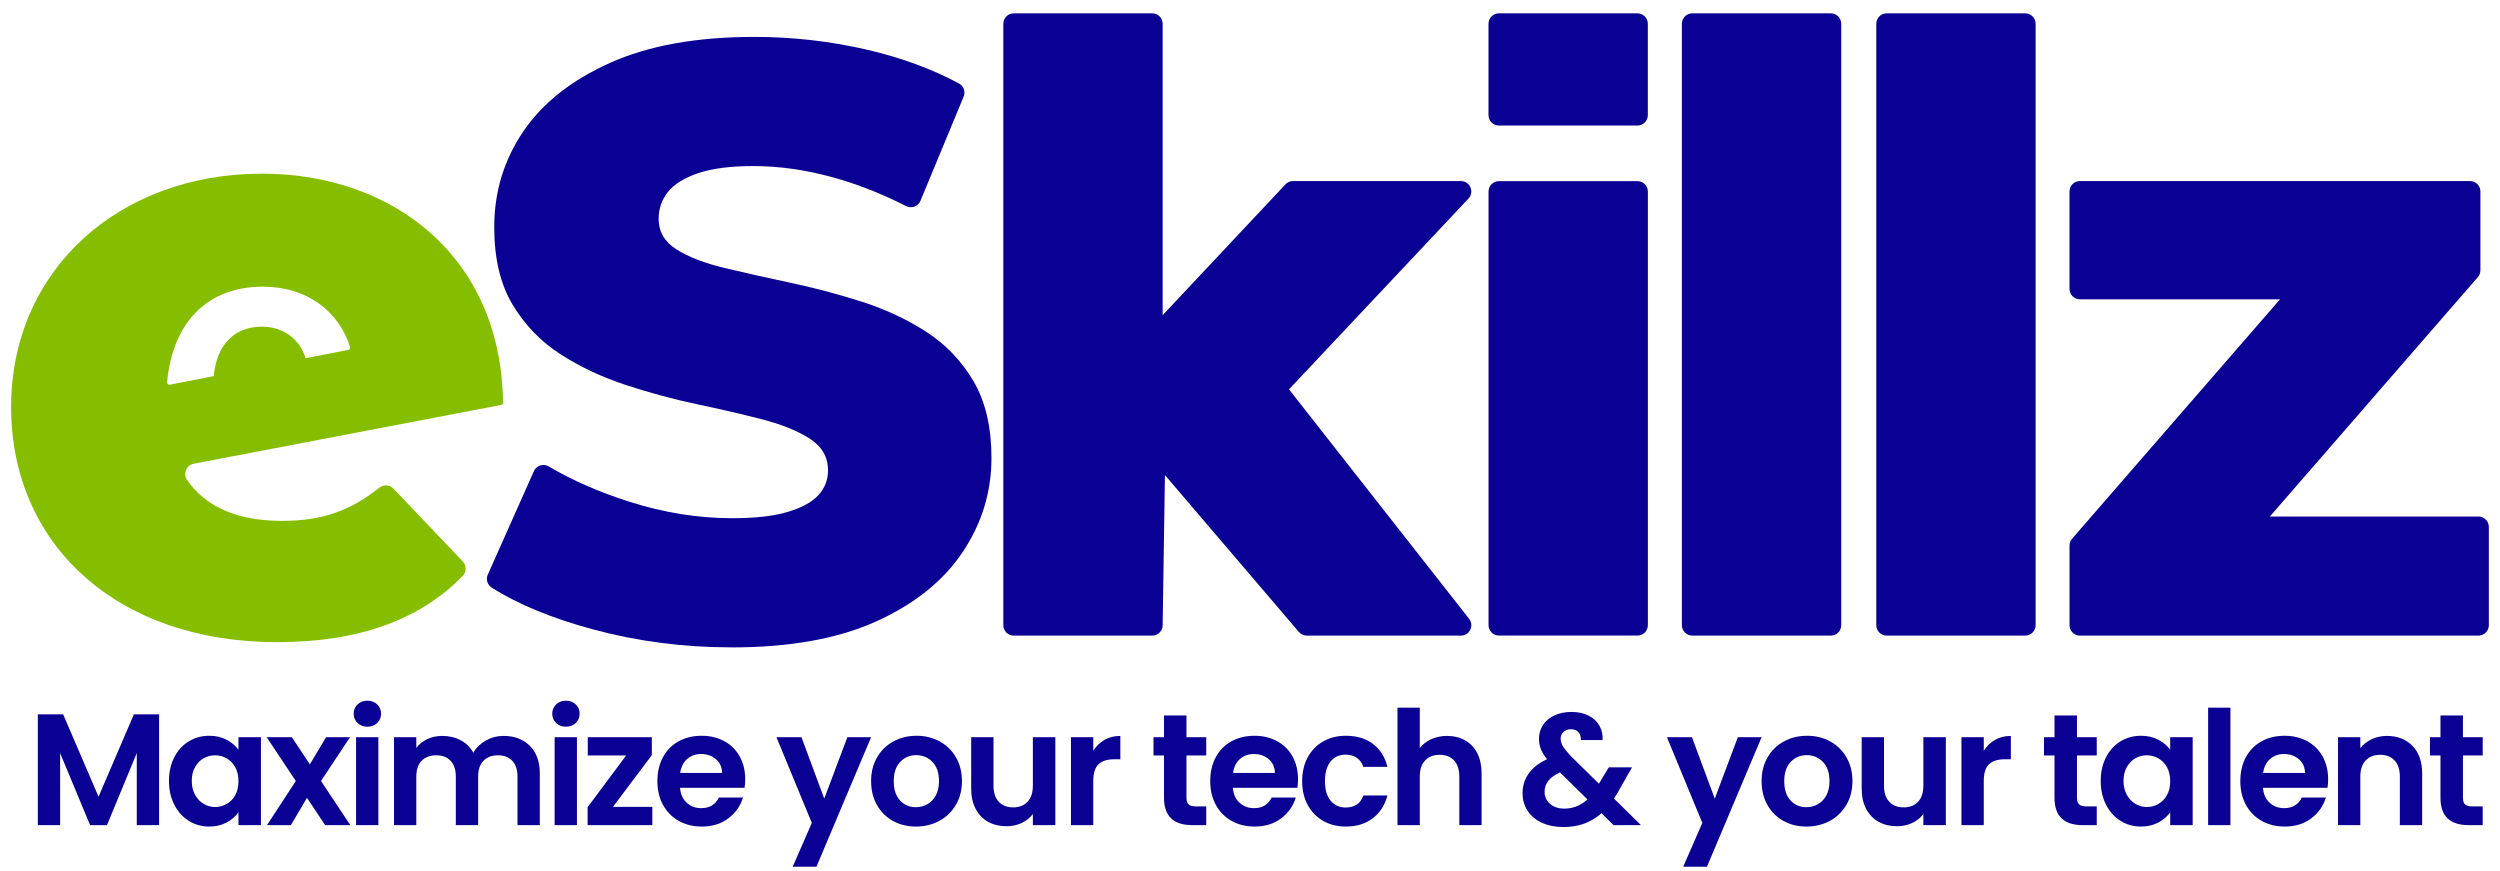 <?xml version="1.0" encoding="UTF-8"?>
<svg id="Layer_1" xmlns="http://www.w3.org/2000/svg" viewBox="0 0 504 175.5">
  <defs>
    <style>
      .cls-1 {
        fill: #0a0094;
      }

      .cls-2 {
        fill: #85be00;
      }
    </style>
  </defs>
  <path class="cls-2" d="M39.05,93.49l61.96-11.85c.23-.04.4-.25.4-.49-.37-29.59-22.38-46.14-48.57-46.14-29.01,0-50.6,19.56-50.6,47.06s21.08,47.39,53.63,47.39c16.46,0,28.83-4.54,37.4-13.34.79-.81.81-2.11.03-2.93l-13.99-14.69c-.75-.78-1.97-.87-2.81-.2-5.72,4.56-11.38,6.71-19.62,6.71-8.8,0-15.31-2.68-19.18-8.26-.86-1.24-.14-2.97,1.34-3.25l.01-.01ZM34.26,77.56c-.32.06-.61-.2-.58-.52,1.21-12.57,8.56-19.25,19.34-19.25,8.73,0,15.21,4.83,17.55,12.13.09.28-.09.57-.37.62l-8.61,1.68v-.03c-1.17-3.81-4.43-6.33-8.81-6.33-5.39,0-9.08,3.46-9.7,9.97l-8.81,1.72-.01.01Z"/>
  <path class="cls-1" d="M296.17,124.75l-36.31-46.26,36.16-38.43c1.29-1.33.35-3.56-1.51-3.56h-33.83c-.55,0-1.07.21-1.46.59l-24.83,26.45V4.79c0-1.16-.94-2.1-2.1-2.1h-27.92c-1.16,0-2.1.94-2.1,2.1v121.25c0,1.16.94,2.1,2.1,2.1h27.92c1.16,0,2.1-.94,2.1-2.1l.46-30.27,26.95,31.57c.4.5,1.01.8,1.65.8h31.07c1.75,0,2.73-2.01,1.65-3.39Z"/>
  <path class="cls-1" d="M300.09,126.03V38.62c0-1.16.94-2.1,2.1-2.1h27.92c1.16,0,2.1.94,2.1,2.1v87.41c0,1.16-.94,2.1-2.1,2.1h-27.92c-1.16,0-2.1-.94-2.1-2.1Z"/>
  <path class="cls-1" d="M339.07,126.04V4.79c0-1.16.94-2.1,2.1-2.1h27.92c1.16,0,2.1.94,2.1,2.1v121.25c0,1.16-.94,2.1-2.1,2.1h-27.92c-1.16,0-2.1-.94-2.1-2.1Z"/>
  <path class="cls-1" d="M300.08,23.21V4.79c0-1.16.94-2.1,2.1-2.1h27.92c1.16,0,2.1.94,2.1,2.1v18.42c0,1.16-.94,2.1-2.1,2.1h-27.92c-1.16,0-2.1-.94-2.1-2.1Z"/>
  <path class="cls-1" d="M378.26,126.04V4.79c0-1.16.94-2.1,2.1-2.1h27.92c1.16,0,2.1.94,2.1,2.1v121.25c0,1.16-.94,2.1-2.1,2.1h-27.92c-1.16,0-2.1-.94-2.1-2.1Z"/>
  <path class="cls-1" d="M499.65,104.13h-42.05l41.94-48.27c.33-.38.51-.87.51-1.38v-15.88c0-1.16-.94-2.1-2.1-2.1h-78.64c-1.16,0-2.1.94-2.1,2.1v19.64c0,1.16.94,2.1,2.1,2.1h40.34l-41.92,48.27c-.33.38-.51.87-.51,1.38v16.05c0,1.16.94,2.1,2.1,2.1h80.33c1.16,0,2.1-.94,2.1-2.1v-19.81c0-1.16-.94-2.1-2.1-2.1h0Z"/>
  <path class="cls-1" d="M147.48,130.51c-9.69,0-19.02-1.21-27.98-3.64-8.15-2.2-14.93-4.99-20.33-8.37-.9-.56-1.26-1.68-.83-2.65l9.29-20.86c.51-1.13,1.89-1.6,2.96-.97,4.82,2.84,10.28,5.22,16.36,7.15,6.93,2.2,13.83,3.3,20.71,3.3,4.62,0,8.34-.42,11.16-1.27,2.82-.84,4.87-1.97,6.17-3.38,1.29-1.41,1.94-3.07,1.94-4.99,0-2.7-1.24-4.84-3.72-6.42s-5.69-2.87-9.64-3.89c-3.95-1.01-8.31-2.03-13.1-3.04-4.79-1.01-9.58-2.31-14.37-3.89s-9.16-3.63-13.1-6.17c-3.95-2.54-7.16-5.86-9.64-9.97-2.48-4.11-3.72-9.32-3.72-15.64,0-7.1,1.94-13.52,5.83-19.27s9.72-10.37,17.5-13.86c7.78-3.49,17.47-5.24,29.08-5.24,7.78,0,15.41.87,22.91,2.62,6.8,1.59,12.93,3.85,18.39,6.78.94.51,1.33,1.66.92,2.65l-8.71,21c-.47,1.14-1.81,1.61-2.91,1.05-4.95-2.52-9.85-4.44-14.7-5.78-5.52-1.52-10.88-2.28-16.06-2.28-4.62,0-8.34.48-11.16,1.44s-4.85,2.23-6.09,3.8c-1.24,1.58-1.86,3.38-1.86,5.41,0,2.59,1.21,4.65,3.63,6.17,2.42,1.52,5.63,2.76,9.64,3.72,4,.96,8.39,1.94,13.18,2.96,4.79,1.01,9.58,2.28,14.37,3.8s9.15,3.55,13.1,6.09c3.94,2.54,7.13,5.86,9.55,9.97,2.42,4.12,3.63,9.27,3.63,15.47,0,6.88-1.94,13.21-5.83,19.02s-9.69,10.45-17.41,13.95c-7.72,3.49-17.44,5.24-29.16,5.24v-.01Z"/>
  <path class="cls-1" d="M32.073,144.011v22.336h-4.498v-14.528l-6.008,14.528h-3.406l-6.04-14.528v14.528h-4.498v-22.336h5.108l7.132,16.608,7.132-16.608h5.076Z"/>
  <path class="cls-1" d="M35.141,152.65c.718-1.386,1.692-2.453,2.924-3.2,1.231-.746,2.607-1.119,4.128-1.119,1.328,0,2.49.267,3.486.8s1.793,1.205,2.394,2.016v-2.527h4.53v17.728h-4.53v-2.592c-.579.832-1.376,1.52-2.394,2.063-1.018.544-2.19.816-3.518.816-1.5,0-2.865-.384-4.096-1.152-1.232-.768-2.206-1.851-2.924-3.248-.718-1.396-1.076-3.002-1.076-4.815,0-1.792.358-3.381,1.076-4.769ZM47.43,154.683c-.429-.778-1.007-1.376-1.735-1.792-.729-.416-1.51-.624-2.345-.624s-1.606.203-2.313.608c-.707.405-1.28.997-1.719,1.775-.439.779-.659,1.702-.659,2.769s.22,2,.659,2.8,1.017,1.413,1.735,1.84c.717.427,1.483.64,2.297.64.835,0,1.617-.208,2.345-.624.728-.416,1.306-1.013,1.735-1.792.428-.778.643-1.712.643-2.8s-.214-2.021-.643-2.8Z"/>
  <path class="cls-1" d="M65.55,166.347l-3.663-5.504-3.245,5.504h-4.819l5.815-8.896-5.879-8.831h5.076l3.63,5.472,3.277-5.472h4.819l-5.847,8.831,5.912,8.896h-5.076Z"/>
  <path class="cls-1" d="M72.087,145.755c-.525-.501-.787-1.125-.787-1.872s.262-1.371.787-1.872c.524-.501,1.183-.752,1.976-.752s1.451.251,1.976.752c.524.501.787,1.125.787,1.872s-.263,1.371-.787,1.872c-.525.501-1.184.752-1.976.752s-1.452-.251-1.976-.752ZM76.28,148.619v17.728h-4.498v-17.728h4.498Z"/>
  <path class="cls-1" d="M106.817,150.362c1.338,1.334,2.008,3.195,2.008,5.584v10.4h-4.498v-9.792c0-1.387-.354-2.448-1.061-3.184-.707-.736-1.67-1.104-2.891-1.104s-2.19.368-2.908,1.104c-.718.735-1.076,1.797-1.076,3.184v9.792h-4.498v-9.792c0-1.387-.354-2.448-1.06-3.184-.707-.736-1.671-1.104-2.892-1.104-1.242,0-2.222.368-2.939,1.104-.718.735-1.076,1.797-1.076,3.184v9.792h-4.498v-17.728h4.498v2.144c.578-.746,1.322-1.333,2.232-1.76.91-.427,1.912-.641,3.004-.641,1.392,0,2.635.294,3.727.881s1.938,1.424,2.538,2.512c.578-1.024,1.418-1.845,2.522-2.464,1.103-.619,2.297-.929,3.582-.929,2.185,0,3.946.667,5.285,2Z"/>
  <path class="cls-1" d="M112.118,145.755c-.525-.501-.787-1.125-.787-1.872s.262-1.371.787-1.872c.524-.501,1.183-.752,1.976-.752s1.451.251,1.976.752c.524.501.787,1.125.787,1.872s-.263,1.371-.787,1.872c-.525.501-1.184.752-1.976.752s-1.452-.251-1.976-.752ZM116.311,148.619v17.728h-4.498v-17.728h4.498Z"/>
  <path class="cls-1" d="M123.571,162.667h7.936v3.68h-13.044v-3.616l7.775-10.432h-7.743v-3.68h12.915v3.615l-7.839,10.433Z"/>
  <path class="cls-1" d="M150.107,158.827h-13.012c.107,1.279.557,2.282,1.35,3.008.792.726,1.767,1.088,2.923,1.088,1.671,0,2.859-.715,3.566-2.145h4.851c-.514,1.707-1.5,3.109-2.956,4.208-1.457,1.1-3.245,1.648-5.365,1.648-1.714,0-3.25-.379-4.61-1.136-1.36-.758-2.42-1.829-3.181-3.217-.76-1.386-1.141-2.986-1.141-4.8,0-1.834.375-3.444,1.125-4.832.75-1.386,1.799-2.453,3.148-3.2,1.35-.746,2.902-1.119,4.659-1.119,1.691,0,3.207.362,4.546,1.088,1.338.726,2.377,1.755,3.116,3.088.739,1.333,1.108,2.864,1.108,4.592,0,.64-.043,1.216-.128,1.729ZM145.578,155.818c-.021-1.151-.439-2.074-1.253-2.768-.814-.693-1.811-1.04-2.988-1.04-1.114,0-2.051.336-2.812,1.008s-1.226,1.605-1.397,2.8h8.45Z"/>
  <path class="cls-1" d="M175.616,148.619l-11.02,26.111h-4.787l3.855-8.832-7.132-17.279h5.044l4.594,12.384,4.659-12.384h4.787Z"/>
  <path class="cls-1" d="M180.017,165.499c-1.371-.758-2.447-1.829-3.229-3.217-.782-1.386-1.173-2.986-1.173-4.8s.402-3.413,1.205-4.8c.803-1.387,1.901-2.458,3.293-3.216,1.392-.757,2.944-1.136,4.658-1.136s3.266.379,4.659,1.136c1.392.758,2.49,1.829,3.293,3.216s1.205,2.987,1.205,4.8-.413,3.414-1.237,4.8c-.825,1.388-1.938,2.459-3.341,3.217-1.403.757-2.972,1.136-4.707,1.136-1.714,0-3.256-.379-4.626-1.136ZM186.94,162.139c.718-.395,1.291-.986,1.719-1.776.428-.789.643-1.749.643-2.88,0-1.685-.445-2.98-1.333-3.888-.889-.906-1.976-1.36-3.261-1.36s-2.361.454-3.229,1.36c-.867.907-1.301,2.203-1.301,3.888s.423,2.981,1.269,3.889c.846.906,1.912,1.359,3.197,1.359.814,0,1.579-.197,2.297-.592Z"/>
  <path class="cls-1" d="M212.755,148.619v17.728h-4.53v-2.24c-.578.769-1.333,1.371-2.265,1.809-.932.437-1.944.655-3.036.655-1.393,0-2.624-.293-3.695-.88-1.071-.586-1.912-1.45-2.522-2.592-.61-1.141-.916-2.501-.916-4.08v-10.399h4.498v9.76c0,1.408.353,2.491,1.06,3.248.707.757,1.67,1.136,2.892,1.136,1.242,0,2.217-.379,2.923-1.136.707-.757,1.06-1.84,1.06-3.248v-9.76h4.53Z"/>
  <path class="cls-1" d="M222.666,149.163c.932-.533,1.997-.801,3.197-.801v4.704h-1.189c-1.413,0-2.479.331-3.196.992-.718.661-1.076,1.813-1.076,3.456v8.832h-4.498v-17.728h4.498v2.752c.578-.938,1.333-1.675,2.265-2.208Z"/>
  <path class="cls-1" d="M239.194,152.299v8.576c0,.598.145,1.029.435,1.296.289.267.775.399,1.461.399h2.089v3.776h-2.827c-3.791,0-5.687-1.835-5.687-5.504v-8.544h-2.121v-3.68h2.121v-4.385h4.529v4.385h3.984v3.68h-3.984Z"/>
  <path class="cls-1" d="M261.555,158.827h-13.012c.107,1.279.557,2.282,1.35,3.008.792.726,1.767,1.088,2.924,1.088,1.67,0,2.859-.715,3.565-2.145h4.852c-.514,1.707-1.499,3.109-2.956,4.208-1.456,1.1-3.244,1.648-5.365,1.648-1.714,0-3.25-.379-4.61-1.136-1.36-.758-2.42-1.829-3.18-3.217-.761-1.386-1.141-2.986-1.141-4.8,0-1.834.374-3.444,1.124-4.832.75-1.386,1.799-2.453,3.148-3.2,1.35-.746,2.902-1.119,4.658-1.119,1.692,0,3.208.362,4.547,1.088,1.338.726,2.377,1.755,3.116,3.088.738,1.333,1.108,2.864,1.108,4.592,0,.64-.044,1.216-.129,1.729ZM257.024,155.818c-.021-1.151-.438-2.074-1.253-2.768-.813-.693-1.81-1.04-2.987-1.04-1.114,0-2.052.336-2.812,1.008-.761.672-1.227,1.605-1.397,2.8h8.449Z"/>
  <path class="cls-1" d="M263.643,152.667c.75-1.376,1.788-2.442,3.116-3.2,1.328-.757,2.849-1.136,4.562-1.136,2.205,0,4.032.549,5.478,1.647,1.445,1.1,2.415,2.641,2.907,4.624h-4.851c-.258-.768-.691-1.37-1.302-1.808s-1.365-.656-2.265-.656c-1.285,0-2.303.464-3.052,1.392-.75.929-1.125,2.246-1.125,3.952,0,1.686.375,2.992,1.125,3.92.749.929,1.767,1.393,3.052,1.393,1.82,0,3.009-.811,3.566-2.433h4.851c-.492,1.92-1.467,3.446-2.923,4.576-1.457,1.131-3.277,1.696-5.462,1.696-1.714,0-3.234-.379-4.562-1.136-1.328-.758-2.366-1.824-3.116-3.2s-1.124-2.981-1.124-4.816.374-3.439,1.124-4.815Z"/>
  <path class="cls-1" d="M295.353,149.243c1.049.587,1.868,1.45,2.458,2.592.589,1.142.883,2.512.883,4.111v10.4h-4.497v-9.792c0-1.408-.354-2.49-1.061-3.248-.707-.757-1.671-1.136-2.892-1.136-1.242,0-2.223.379-2.939,1.136-.718.758-1.076,1.84-1.076,3.248v9.792h-4.498v-23.68h4.498v8.16c.578-.769,1.35-1.371,2.312-1.809.964-.437,2.035-.656,3.213-.656,1.35,0,2.549.294,3.599.881Z"/>
  <path class="cls-1" d="M325.294,166.347l-2.441-2.4c-2.077,1.856-4.615,2.784-7.614,2.784-1.649,0-3.1-.283-4.353-.848-1.254-.565-2.223-1.365-2.908-2.4-.686-1.034-1.028-2.234-1.028-3.6,0-1.472.418-2.795,1.253-3.968.836-1.174,2.067-2.123,3.695-2.849-.578-.704-.996-1.381-1.253-2.031-.257-.651-.386-1.35-.386-2.097,0-1.023.268-1.946.803-2.768s1.302-1.467,2.298-1.937c.996-.469,2.157-.704,3.485-.704,1.35,0,2.506.257,3.47.769s1.682,1.195,2.152,2.048c.472.854.675,1.803.61,2.848h-4.369c.021-.704-.149-1.242-.514-1.615s-.857-.561-1.478-.561c-.601,0-1.099.176-1.494.528-.396.352-.595.806-.595,1.359,0,.534.161,1.062.482,1.584.321.523.846,1.168,1.574,1.937l5.654,5.568c.042-.043.074-.085.096-.129.021-.042.043-.085.064-.128l1.831-3.04h4.691l-2.249,3.937c-.429.832-.89,1.621-1.382,2.368l5.43,5.344h-5.526ZM320.025,161.163l-5.525-5.44c-2.078.918-3.117,2.219-3.117,3.904,0,.96.364,1.766,1.093,2.416.728.65,1.691.976,2.892.976,1.756,0,3.309-.618,4.658-1.855Z"/>
  <path class="cls-1" d="M355.141,148.619l-11.02,26.111h-4.787l3.855-8.832-7.133-17.279h5.045l4.594,12.384,4.658-12.384h4.787Z"/>
  <path class="cls-1" d="M359.542,165.499c-1.371-.758-2.447-1.829-3.23-3.217-.782-1.386-1.172-2.986-1.172-4.8s.401-3.413,1.204-4.8c.804-1.387,1.9-2.458,3.293-3.216,1.393-.757,2.945-1.136,4.659-1.136s3.266.379,4.658,1.136c1.392.758,2.489,1.829,3.293,3.216.803,1.387,1.205,2.987,1.205,4.8s-.413,3.414-1.237,4.8c-.825,1.388-1.938,2.459-3.341,3.217-1.403.757-2.972,1.136-4.707,1.136-1.714,0-3.256-.379-4.626-1.136ZM366.465,162.139c.718-.395,1.29-.986,1.719-1.776.429-.789.643-1.749.643-2.88,0-1.685-.444-2.98-1.333-3.888-.889-.906-1.976-1.36-3.261-1.36s-2.361.454-3.229,1.36c-.868.907-1.302,2.203-1.302,3.888s.423,2.981,1.27,3.889c.846.906,1.911,1.359,3.196,1.359.813,0,1.579-.197,2.297-.592Z"/>
  <path class="cls-1" d="M392.279,148.619v17.728h-4.53v-2.24c-.578.769-1.333,1.371-2.265,1.809-.932.437-1.944.655-3.036.655-1.393,0-2.624-.293-3.694-.88-1.071-.586-1.912-1.45-2.522-2.592-.61-1.141-.916-2.501-.916-4.08v-10.399h4.498v9.76c0,1.408.354,2.491,1.061,3.248s1.671,1.136,2.892,1.136c1.242,0,2.217-.379,2.924-1.136.706-.757,1.06-1.84,1.06-3.248v-9.76h4.53Z"/>
  <path class="cls-1" d="M402.19,149.163c.932-.533,1.997-.801,3.197-.801v4.704h-1.189c-1.413,0-2.479.331-3.196.992-.718.661-1.076,1.813-1.076,3.456v8.832h-4.498v-17.728h4.498v2.752c.578-.938,1.333-1.675,2.265-2.208Z"/>
  <path class="cls-1" d="M418.719,152.299v8.576c0,.598.145,1.029.435,1.296.289.267.775.399,1.461.399h2.089v3.776h-2.827c-3.791,0-5.687-1.835-5.687-5.504v-8.544h-2.121v-3.68h2.121v-4.385h4.529v4.385h3.984v3.68h-3.984Z"/>
  <path class="cls-1" d="M424.582,152.65c.717-1.386,1.691-2.453,2.924-3.2,1.23-.746,2.606-1.119,4.128-1.119,1.328,0,2.49.267,3.485.8.996.533,1.794,1.205,2.394,2.016v-2.527h4.53v17.728h-4.53v-2.592c-.578.832-1.376,1.52-2.394,2.063s-2.189.816-3.518.816c-1.499,0-2.865-.384-4.096-1.152-1.232-.768-2.207-1.851-2.924-3.248-.718-1.396-1.076-3.002-1.076-4.815,0-1.792.358-3.381,1.076-4.769ZM436.87,154.683c-.429-.778-1.007-1.376-1.734-1.792-.729-.416-1.51-.624-2.346-.624s-1.606.203-2.312.608c-.707.405-1.28.997-1.719,1.775-.439.779-.659,1.702-.659,2.769s.22,2,.659,2.8c.438.8,1.017,1.413,1.734,1.84s1.483.64,2.297.64c.836,0,1.617-.208,2.346-.624.728-.416,1.306-1.013,1.734-1.792.429-.778.643-1.712.643-2.8s-.214-2.021-.643-2.8Z"/>
  <path class="cls-1" d="M449.657,142.667v23.68h-4.498v-23.68h4.498Z"/>
  <path class="cls-1" d="M469.223,158.827h-13.012c.107,1.279.557,2.282,1.35,3.008.792.726,1.767,1.088,2.924,1.088,1.67,0,2.859-.715,3.565-2.145h4.852c-.514,1.707-1.499,3.109-2.956,4.208-1.456,1.1-3.244,1.648-5.365,1.648-1.714,0-3.25-.379-4.61-1.136-1.36-.758-2.42-1.829-3.18-3.217-.761-1.386-1.141-2.986-1.141-4.8,0-1.834.374-3.444,1.124-4.832.75-1.386,1.799-2.453,3.148-3.2,1.35-.746,2.902-1.119,4.658-1.119,1.692,0,3.208.362,4.547,1.088,1.338.726,2.377,1.755,3.116,3.088.738,1.333,1.108,2.864,1.108,4.592,0,.64-.044,1.216-.129,1.729ZM464.692,155.818c-.021-1.151-.438-2.074-1.253-2.768-.813-.693-1.81-1.04-2.987-1.04-1.114,0-2.052.336-2.812,1.008-.761.672-1.227,1.605-1.397,2.8h8.449Z"/>
  <path class="cls-1" d="M486.347,150.362c1.306,1.334,1.959,3.195,1.959,5.584v10.4h-4.497v-9.792c0-1.408-.354-2.49-1.061-3.248-.707-.757-1.671-1.136-2.892-1.136-1.242,0-2.223.379-2.939,1.136-.718.758-1.076,1.84-1.076,3.248v9.792h-4.498v-17.728h4.498v2.208c.6-.769,1.365-1.371,2.297-1.809.932-.437,1.954-.656,3.068-.656,2.12,0,3.834.667,5.141,2Z"/>
  <path class="cls-1" d="M496.53,152.299v8.576c0,.598.145,1.029.435,1.296.289.267.775.399,1.461.399h2.089v3.776h-2.827c-3.791,0-5.687-1.835-5.687-5.504v-8.544h-2.121v-3.68h2.121v-4.385h4.529v4.385h3.984v3.68h-3.984Z"/>
</svg>